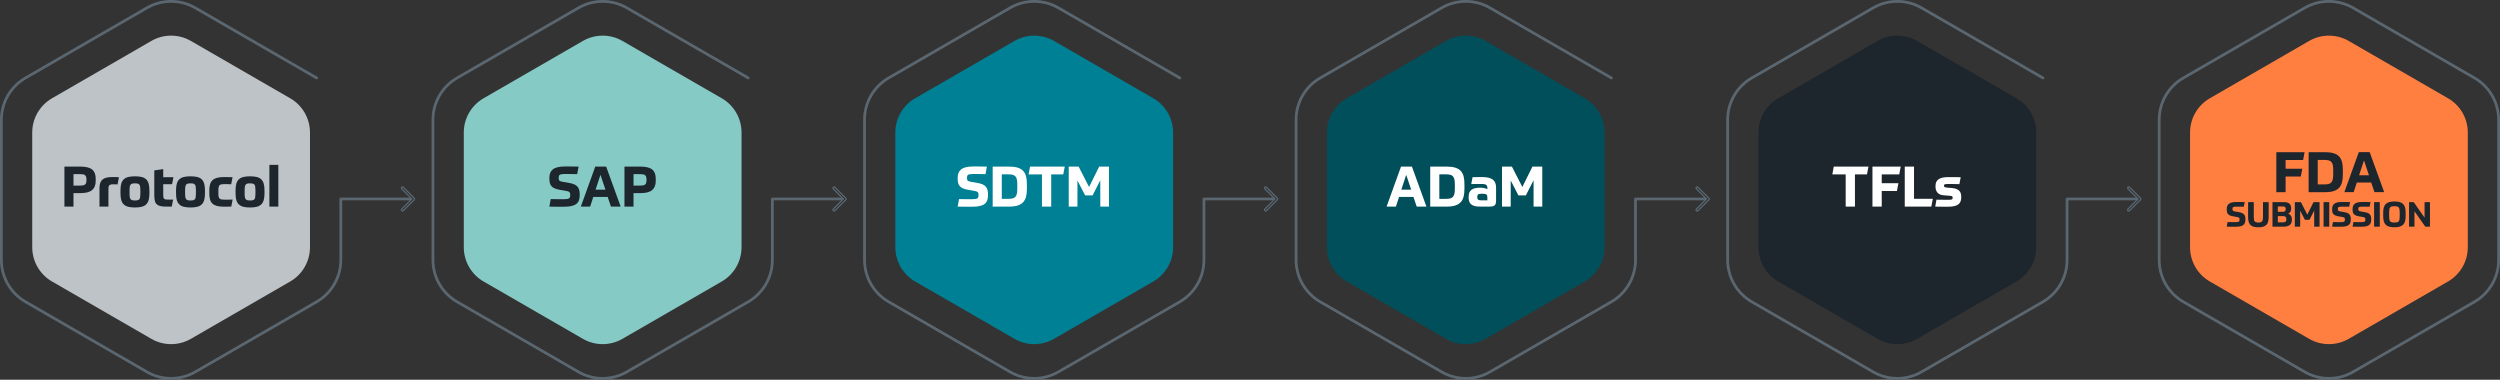 <?xml version="1.0" encoding="UTF-8"?> <svg xmlns="http://www.w3.org/2000/svg" id="a" data-name="Layer 1" viewBox="0 0 1812.14 275.27"><rect x="0" y="0" width="1812.14" height="275.27" fill="#333333" stroke="none"/><defs><style> .b, .c { fill: none; stroke-width: 2px; } .b, .c, .d { stroke: #5b6770; } .b, .d { stroke-miterlimit: 10; } .e { fill: #86cac6; } .f, .d { fill: #1d252d; } .g { fill: #ff7f41; } .h { fill: #fff; } .i { fill: #004f5b; } .j { fill: #008094; } .c { stroke-linecap: round; stroke-linejoin: round; } .k { fill: #bdc3c6; } </style></defs><g><path class="k" d="M224.69,179.22v-83.16c0-10.24-5.46-19.69-14.32-24.81l-72.02-41.58c-8.86-5.12-19.78-5.12-28.65,0l-72.02,41.58c-8.86,5.12-14.32,14.58-14.32,24.81v83.16c0,10.24,5.46,19.69,14.32,24.81l72.02,41.58c8.86,5.12,19.78,5.12,28.65,0l72.02-41.58c8.86-5.12,14.32-14.58,14.32-24.81Z"></path><path class="c" d="M229.53,56.5L141.52,5.69c-10.83-6.25-24.18-6.25-35.01,0L18.5,56.5C7.67,62.76,1,74.31,1,86.82v101.63c0,12.51,6.67,24.06,17.5,30.32l88.01,50.81c10.83,6.25,24.18,6.25,35.01,0l88.01-50.81c10.83-6.25,17.5-17.81,17.5-30.32v-44.23h50.59"></path></g><path class="d" d="M291.77,152.9c-.2,0-.4-.08-.55-.23-.31-.3-.31-.79,0-1.1l7.34-7.35-7.34-7.35c-.31-.3-.31-.79,0-1.1.3-.31.79-.31,1.1,0l7.9,7.9c.31.31.31.79,0,1.1l-7.9,7.9c-.15.15-.35.23-.55.23Z"></path><g><path class="e" d="M537.51,179.22v-83.16c0-10.24-5.46-19.69-14.32-24.81l-72.02-41.58c-8.86-5.12-19.78-5.12-28.65,0l-72.02,41.58c-8.86,5.12-14.32,14.58-14.32,24.81v83.16c0,10.24,5.46,19.69,14.32,24.81l72.02,41.58c8.86,5.12,19.78,5.12,28.65,0l72.02-41.58c8.86-5.12,14.32-14.58,14.32-24.81Z"></path><path class="c" d="M542.35,56.5L454.34,5.69c-10.83-6.25-24.18-6.25-35.01,0l-88.01,50.81c-10.83,6.25-17.5,17.81-17.5,30.32v101.63c0,12.51,6.67,24.06,17.5,30.32l88.01,50.81c10.83,6.25,24.18,6.25,35.01,0l88.01-50.81c10.83-6.25,17.5-17.81,17.5-30.32v-44.23h50.59"></path></g><path class="d" d="M604.59,152.9c-.2,0-.4-.08-.55-.23-.31-.3-.31-.79,0-1.1l7.34-7.35-7.34-7.35c-.31-.3-.31-.79,0-1.1.3-.31.79-.31,1.1,0l7.9,7.9c.31.31.31.79,0,1.1l-7.9,7.9c-.15.15-.35.23-.55.23Z"></path><g><path class="j" d="M850.33,179.22v-83.16c0-10.24-5.46-19.69-14.32-24.81l-72.02-41.58c-8.86-5.12-19.78-5.12-28.65,0l-72.02,41.58c-8.86,5.12-14.32,14.58-14.32,24.81v83.16c0,10.24,5.46,19.69,14.32,24.81l72.02,41.58c8.86,5.12,19.78,5.12,28.65,0l72.02-41.58c8.86-5.12,14.32-14.58,14.32-24.81Z"></path><path class="c" d="M855.18,56.5l-88.01-50.81c-10.83-6.25-24.18-6.25-35.01,0l-88.01,50.81c-10.83,6.25-17.5,17.81-17.5,30.32v101.63c0,12.51,6.67,24.06,17.5,30.32l88.01,50.81c10.83,6.25,24.18,6.25,35.01,0l88.01-50.81c10.83-6.25,17.5-17.81,17.5-30.32v-44.23h50.59"></path></g><path class="d" d="M917.41,152.9c-.2,0-.4-.08-.55-.23-.31-.3-.31-.79,0-1.1l7.34-7.35-7.34-7.35c-.31-.3-.31-.79,0-1.1.3-.31.79-.31,1.1,0l7.9,7.9c.31.31.31.79,0,1.1l-7.9,7.9c-.15.15-.35.23-.55.23Z"></path><g><path class="i" d="M1163.15,179.22v-83.16c0-10.24-5.46-19.69-14.32-24.81l-72.02-41.58c-8.86-5.12-19.78-5.12-28.65,0l-72.02,41.58c-8.86,5.12-14.32,14.58-14.32,24.81v83.16c0,10.24,5.46,19.69,14.32,24.81l72.02,41.58c8.86,5.12,19.78,5.12,28.65,0l72.02-41.58c8.86-5.12,14.32-14.58,14.32-24.81Z"></path><path class="c" d="M1168,56.5l-88.01-50.81c-10.83-6.25-24.18-6.25-35.01,0l-88.01,50.81c-10.83,6.25-17.5,17.81-17.5,30.32v101.63c0,12.51,6.67,24.06,17.5,30.32l88.01,50.81c10.83,6.25,24.18,6.25,35.01,0l88.01-50.81c10.83-6.25,17.5-17.81,17.5-30.32v-44.23h50.59"></path></g><path class="d" d="M1230.23,152.9c-.2,0-.4-.08-.55-.23-.31-.3-.31-.79,0-1.1l7.34-7.35-7.34-7.35c-.31-.3-.31-.79,0-1.1.3-.31.79-.31,1.1,0l7.9,7.9c.31.31.31.79,0,1.1l-7.9,7.9c-.15.15-.35.23-.55.23Z"></path><g><path class="f" d="M1475.97,179.22v-83.16c0-10.24-5.46-19.69-14.32-24.81l-72.02-41.58c-8.86-5.12-19.78-5.12-28.65,0l-72.02,41.58c-8.86,5.12-14.32,14.58-14.32,24.81v83.16c0,10.24,5.46,19.69,14.32,24.81l72.02,41.58c8.86,5.12,19.78,5.12,28.65,0l72.02-41.58c8.86-5.12,14.32-14.58,14.32-24.81Z"></path><path class="c" d="M1480.82,56.5l-88.01-50.81c-10.83-6.25-24.18-6.25-35.01,0l-88.01,50.81c-10.83,6.25-17.5,17.81-17.5,30.32v101.63c0,12.51,6.67,24.06,17.5,30.32l88.01,50.81c10.83,6.25,24.18,6.25,35.01,0l88.01-50.81c10.83-6.25,17.5-17.81,17.5-30.32v-44.23h50.59"></path></g><path class="d" d="M1543.05,152.9c-.2,0-.4-.08-.55-.23-.31-.3-.31-.79,0-1.1l7.34-7.35-7.34-7.35c-.31-.3-.31-.79,0-1.1.3-.31.79-.31,1.1,0l7.9,7.9c.31.31.31.79,0,1.1l-7.9,7.9c-.15.15-.35.23-.55.23Z"></path><g><path class="f" d="M53.26,139.98v9.77h-6.56v-28.99h11.6c3.96,0,6.8.71,8.51,2.12s2.56,3.64,2.56,6.68v1.63c0,2.96-.88,5.16-2.63,6.62-1.75,1.45-4.59,2.18-8.53,2.18h-4.97ZM62.66,130.12c0-.79-.08-1.43-.24-1.93-.16-.5-.43-.9-.79-1.2-.37-.3-.85-.5-1.45-.61-.6-.11-1.34-.16-2.24-.16h-4.68v8.31h4.68c.9,0,1.64-.05,2.24-.16.6-.11,1.08-.31,1.45-.61.37-.3.63-.7.79-1.2.16-.5.24-1.15.24-1.93v-.49Z"></path><path class="f" d="M78.58,149.75h-6.47v-13.39c0-1.52.19-2.8.57-3.83.38-1.03.96-1.86,1.73-2.48.77-.62,1.74-1.07,2.89-1.32,1.15-.26,2.49-.39,4.01-.39h2.3c.75,0,1.61.03,2.59.08l-.98,5.25c-.24-.03-.69-.05-1.34-.06-.65-.01-1.29-.02-1.91-.02-.73,0-1.32.07-1.77.2s-.79.34-1.04.61c-.24.27-.4.63-.47,1.08-.07.45-.1.97-.1,1.57v12.7Z"></path><path class="f" d="M97.84,127.8c1.9,0,3.51.16,4.84.49,1.33.33,2.41.88,3.24,1.67.83.79,1.43,1.83,1.81,3.13.38,1.3.57,2.93.57,4.89v2.24c0,1.93-.19,3.54-.57,4.85-.38,1.3-.98,2.35-1.81,3.13-.83.79-1.91,1.35-3.24,1.69-1.33.34-2.95.51-4.84.51s-3.52-.17-4.85-.51c-1.33-.34-2.42-.9-3.26-1.69s-1.45-1.83-1.83-3.13c-.38-1.3-.57-2.92-.57-4.85v-2.24c0-1.95.19-3.58.57-4.89.38-1.3.99-2.35,1.83-3.13.84-.79,1.93-1.34,3.26-1.67,1.33-.33,2.94-.49,4.85-.49ZM101.75,137.78c0-1.06-.05-1.91-.16-2.54-.11-.64-.31-1.13-.61-1.47-.3-.34-.7-.57-1.2-.69-.5-.12-1.15-.18-1.93-.18s-1.43.06-1.93.18c-.5.12-.9.35-1.2.69-.3.34-.51.83-.63,1.47-.12.64-.18,1.49-.18,2.54v2.6c0,1.06.06,1.91.18,2.57s.33,1.15.63,1.49c.3.34.7.57,1.2.69.5.12,1.15.18,1.93.18s1.43-.06,1.93-.18c.5-.12.9-.35,1.2-.69.3-.34.5-.83.61-1.49.11-.65.16-1.51.16-2.57v-2.6Z"></path><path class="f" d="M118.32,133.54v7.69c0,.71.04,1.28.12,1.73.08.45.24.8.49,1.06.24.26.58.43,1,.53.42.1.98.14,1.69.14h2.06c.39,0,.76,0,1.1-.02.34-.01.58-.02.71-.02l-.98,5.09h-.67c-.31,0-.66,0-1.04.02-.38.01-.75.02-1.12.02h-.88c-1.82,0-3.31-.13-4.48-.39s-2.08-.71-2.75-1.34c-.67-.64-1.12-1.5-1.36-2.59-.24-1.08-.37-2.46-.37-4.11v-17.83l6.47-.94v5.86h7.41l-.98,5.09h-6.43Z"></path><path class="f" d="M138.11,127.8c1.9,0,3.51.16,4.84.49,1.33.33,2.41.88,3.24,1.67.83.79,1.43,1.83,1.81,3.13.38,1.3.57,2.93.57,4.89v2.24c0,1.93-.19,3.54-.57,4.85-.38,1.3-.98,2.35-1.81,3.13-.83.79-1.91,1.35-3.24,1.69-1.33.34-2.95.51-4.84.51s-3.52-.17-4.85-.51c-1.33-.34-2.42-.9-3.26-1.69s-1.45-1.83-1.83-3.13c-.38-1.3-.57-2.92-.57-4.85v-2.24c0-1.95.19-3.58.57-4.89.38-1.3.99-2.35,1.83-3.13.84-.79,1.93-1.34,3.26-1.67,1.33-.33,2.94-.49,4.85-.49ZM142.01,137.78c0-1.06-.05-1.91-.16-2.54-.11-.64-.31-1.13-.61-1.47-.3-.34-.7-.57-1.2-.69-.5-.12-1.15-.18-1.93-.18s-1.43.06-1.93.18c-.5.12-.9.35-1.2.69-.3.34-.51.83-.63,1.47-.12.64-.18,1.49-.18,2.54v2.6c0,1.06.06,1.91.18,2.57s.33,1.15.63,1.49c.3.34.7.57,1.2.69.5.12,1.15.18,1.93.18s1.43-.06,1.93-.18c.5-.12.9-.35,1.2-.69.3-.34.5-.83.61-1.49.11-.65.16-1.51.16-2.57v-2.6Z"></path><path class="f" d="M162.25,128.37h2.54c.96,0,2.22.03,3.77.08l-.98,5.13c-.46-.03-.88-.05-1.26-.06-.38-.01-.76-.03-1.14-.04-.38-.01-.78-.02-1.2-.02h-1.49c-.84,0-1.53.05-2.08.16-.54.11-.97.33-1.28.65-.31.33-.53.79-.65,1.38-.12.6-.18,1.38-.18,2.36v2.16c0,.98.06,1.76.18,2.36s.35,1.06.67,1.38c.33.33.76.54,1.3.65.54.11,1.22.16,2.04.16h3.11c.91,0,1.92-.03,3.03-.08l-.98,5.09c-1.09.03-2.1.05-3.03.06-.94.01-1.7.02-2.3.02-2.01,0-3.68-.18-5.03-.53-1.34-.35-2.43-.91-3.26-1.67-.83-.76-1.42-1.75-1.77-2.97-.35-1.22-.53-2.71-.53-4.48v-2.16c0-1.74.18-3.22.55-4.44.37-1.22.97-2.22,1.81-2.99.84-.77,1.93-1.34,3.26-1.69,1.33-.35,2.96-.53,4.89-.53Z"></path><path class="f" d="M181.26,127.8c1.9,0,3.51.16,4.84.49,1.33.33,2.41.88,3.24,1.67.83.79,1.43,1.83,1.81,3.13.38,1.3.57,2.93.57,4.89v2.24c0,1.93-.19,3.54-.57,4.85-.38,1.3-.98,2.35-1.81,3.13-.83.79-1.91,1.35-3.24,1.69-1.33.34-2.95.51-4.84.51s-3.52-.17-4.85-.51c-1.33-.34-2.42-.9-3.26-1.69s-1.45-1.83-1.83-3.13c-.38-1.3-.57-2.92-.57-4.85v-2.24c0-1.95.19-3.58.57-4.89.38-1.3.99-2.35,1.83-3.13.84-.79,1.93-1.34,3.26-1.67,1.33-.33,2.94-.49,4.85-.49ZM185.17,137.78c0-1.06-.05-1.91-.16-2.54-.11-.64-.31-1.13-.61-1.47-.3-.34-.7-.57-1.2-.69-.5-.12-1.15-.18-1.93-.18s-1.43.06-1.93.18c-.5.12-.9.35-1.2.69-.3.34-.51.83-.63,1.47-.12.64-.18,1.49-.18,2.54v2.6c0,1.06.06,1.91.18,2.57s.33,1.15.63,1.49c.3.34.7.57,1.2.69.5.12,1.15.18,1.93.18s1.43-.06,1.93-.18c.5-.12.9-.35,1.2-.69.3-.34.5-.83.61-1.49.11-.65.16-1.51.16-2.57v-2.6Z"></path><path class="f" d="M195.27,119.5h6.47v30.25h-6.47v-30.25Z"></path></g><g><path class="f" d="M412.8,132.65c1.41.24,2.59.58,3.54,1.02.95.43,1.71.98,2.28,1.65.57.67.98,1.45,1.22,2.36.24.91.37,1.96.37,3.16v.61c0,1.47-.19,2.72-.57,3.77-.38,1.05-1.02,1.91-1.91,2.61-.9.69-2.08,1.2-3.54,1.53-1.47.33-3.27.49-5.42.49h-4.21c-.83,0-1.76,0-2.81-.02-1.05-.01-2.23-.04-3.56-.06l1.02-5.46c2.14.05,3.97.08,5.48.08h4.17c.9,0,1.63-.05,2.22-.14.58-.09,1.04-.25,1.38-.47.34-.22.57-.51.69-.88s.18-.83.18-1.4c0-.52-.03-.95-.1-1.3-.07-.35-.22-.64-.45-.88-.23-.23-.54-.42-.94-.57-.39-.15-.92-.28-1.57-.39l-4.27-.73c-1.57-.27-2.86-.62-3.87-1.04-1-.42-1.8-.96-2.38-1.61-.58-.65-.98-1.42-1.2-2.32s-.33-1.94-.33-3.13v-.65c0-1.3.19-2.46.57-3.46.38-1,1-1.86,1.87-2.57.87-.71,2-1.24,3.4-1.61,1.4-.37,3.1-.55,5.11-.55h4.42c.8,0,1.67,0,2.61.02.94.01,2,.04,3.2.06l-1.02,5.46c-2.12-.05-3.92-.08-5.39-.08h-3.93c-.81,0-1.49.05-2.04.14-.54.1-.96.24-1.26.45-.3.2-.51.48-.63.83-.12.35-.18.79-.18,1.3,0,.46.03.86.1,1.18.07.33.2.6.41.81.2.22.49.4.88.55.38.15.88.28,1.51.39l4.97.86Z"></path><path class="f" d="M440.48,142.74h-10.42l-2.28,7h-6.76l10.46-28.99h7.9l10.5,28.99h-7.04l-2.36-7ZM431.69,137.49h7.17l-3.62-10.79-3.54,10.79Z"></path><path class="f" d="M459.21,139.98v9.77h-6.56v-28.99h11.6c3.96,0,6.8.71,8.51,2.12s2.56,3.64,2.56,6.68v1.63c0,2.96-.88,5.16-2.63,6.62-1.75,1.45-4.59,2.18-8.53,2.18h-4.97ZM468.62,130.12c0-.79-.08-1.43-.24-1.93-.16-.5-.43-.9-.79-1.2-.37-.3-.85-.5-1.45-.61-.6-.11-1.34-.16-2.24-.16h-4.68v8.31h4.68c.9,0,1.64-.05,2.24-.16.6-.11,1.08-.31,1.45-.61.37-.3.63-.7.79-1.2.16-.5.24-1.15.24-1.93v-.49Z"></path></g><g><path class="h" d="M708.76,132.65c1.41.24,2.59.58,3.54,1.02.95.43,1.71.98,2.28,1.65.57.67.98,1.45,1.22,2.36.24.91.37,1.96.37,3.16v.61c0,1.47-.19,2.72-.57,3.77-.38,1.05-1.02,1.91-1.91,2.61-.9.69-2.08,1.2-3.54,1.53-1.47.33-3.27.49-5.42.49h-4.21c-.83,0-1.76,0-2.81-.02-1.05-.01-2.23-.04-3.56-.06l1.02-5.46c2.14.05,3.97.08,5.48.08h4.17c.9,0,1.63-.05,2.22-.14.58-.09,1.04-.25,1.38-.47.34-.22.57-.51.69-.88s.18-.83.18-1.4c0-.52-.03-.95-.1-1.3-.07-.35-.22-.64-.45-.88-.23-.23-.54-.42-.94-.57-.39-.15-.92-.28-1.57-.39l-4.27-.73c-1.57-.27-2.86-.62-3.87-1.04-1-.42-1.8-.96-2.38-1.61-.58-.65-.98-1.42-1.2-2.32s-.33-1.94-.33-3.13v-.65c0-1.3.19-2.46.57-3.46.38-1,1-1.86,1.87-2.57.87-.71,2-1.24,3.4-1.61,1.4-.37,3.1-.55,5.11-.55h4.42c.8,0,1.67,0,2.61.02.94.01,2,.04,3.2.06l-1.02,5.46c-2.12-.05-3.92-.08-5.39-.08h-3.93c-.81,0-1.49.05-2.04.14-.54.1-.96.24-1.26.45-.3.2-.51.48-.63.83-.12.35-.18.79-.18,1.3,0,.46.03.86.1,1.18.07.33.2.6.41.81.2.22.49.4.88.55.38.15.88.28,1.51.39l4.97.86Z"></path><path class="h" d="M719.55,120.76h11.97c2.5,0,4.57.26,6.23.79,1.66.53,2.97,1.32,3.95,2.38s1.66,2.38,2.06,3.97c.39,1.59.59,3.45.59,5.6v3.46c0,2.09-.2,3.93-.59,5.52-.39,1.59-1.08,2.92-2.06,4.01s-2.28,1.9-3.91,2.44c-1.63.54-3.68.81-6.15.81h-12.09v-28.99ZM726.15,144.13h4.85c1.19,0,2.2-.1,3.01-.31.81-.2,1.47-.57,1.97-1.1.5-.53.86-1.26,1.08-2.2s.33-2.14.33-3.6v-3.38c0-1.47-.11-2.66-.33-3.58-.22-.92-.58-1.65-1.08-2.18-.5-.53-1.16-.9-1.97-1.1-.81-.2-1.82-.31-3.01-.31h-4.85v17.75Z"></path><path class="h" d="M771.79,120.76l-1.1,5.66h-8.71v23.33h-6.72v-23.33h-9.69l1.06-5.66h25.16Z"></path><path class="h" d="M786.57,141.64l-5.58-10.79v18.89h-6.31v-28.99h7.17l7.57,14.78,7.33-14.78h7.12v28.99h-6.31v-19.09l-5.58,10.99h-5.42Z"></path></g><g><path class="h" d="M1024.54,142.74h-10.42l-2.28,7h-6.76l10.46-28.99h7.9l10.5,28.99h-7.04l-2.36-7ZM1015.74,137.49h7.17l-3.62-10.79-3.54,10.79Z"></path><path class="h" d="M1036.71,120.76h11.97c2.5,0,4.57.26,6.23.79,1.66.53,2.97,1.32,3.95,2.38.98,1.06,1.66,2.38,2.06,3.97.39,1.59.59,3.45.59,5.6v3.46c0,2.09-.2,3.93-.59,5.52-.39,1.59-1.08,2.92-2.06,4.01-.98,1.09-2.28,1.9-3.91,2.44-1.63.54-3.68.81-6.15.81h-12.09v-28.99ZM1043.31,144.13h4.85c1.19,0,2.2-.1,3.01-.31.81-.2,1.47-.57,1.97-1.1.5-.53.86-1.26,1.08-2.2.22-.94.33-2.14.33-3.6v-3.38c0-1.47-.11-2.66-.33-3.58-.22-.92-.58-1.65-1.08-2.18-.5-.53-1.16-.9-1.97-1.1-.81-.2-1.82-.31-3.01-.31h-4.85v17.75Z"></path><path class="h" d="M1084.43,145.55c0,.79-.08,1.45-.24,2-.16.54-.43.98-.79,1.3-.37.33-.85.56-1.45.69-.6.14-1.32.2-2.16.2h-7.21c-1.52,0-2.79-.14-3.81-.43s-1.84-.71-2.46-1.26c-.62-.56-1.07-1.23-1.34-2.02-.27-.79-.41-1.68-.41-2.69v-.85c0-2.25.68-3.89,2.04-4.91s3.43-1.53,6.23-1.53c1.36,0,2.45.11,3.28.33.83.22,1.51.48,2.06.77v-.45c0-.57-.05-1.06-.14-1.47s-.29-.75-.57-1.04-.69-.5-1.22-.63-1.24-.2-2.14-.2h-3.6c-.69,0-1.39,0-2.1.02-.71.01-1.36.03-1.95.06l.94-5.01c.79-.03,1.78-.05,2.97-.06,1.19-.01,2.58-.02,4.15-.02,3.39,0,5.9.59,7.51,1.77,1.61,1.18,2.42,3.16,2.42,5.92v9.49ZM1070.79,142.99c0,.79.22,1.36.65,1.71.43.35,1.22.53,2.36.53h4.32v-2.36c0-.84-.22-1.46-.67-1.85-.45-.39-1.39-.59-2.83-.59h-.57c-1.28,0-2.14.17-2.59.51-.45.34-.67.93-.67,1.77v.29Z"></path><path class="h" d="M1100.63,141.64l-5.58-10.79v18.89h-6.31v-28.99h7.17l7.57,14.78,7.33-14.78h7.12v28.99h-6.31v-19.09l-5.58,10.99h-5.42Z"></path></g><g><path class="h" d="M1354.38,120.76l-1.1,5.66h-8.71v23.33h-6.72v-23.33h-9.69l1.06-5.66h25.16Z"></path><path class="h" d="M1363.98,149.75h-6.72v-28.99h20.48l-1.06,5.66h-12.7v6.35h12.09l-1.06,5.66h-11.03v11.32Z"></path><path class="h" d="M1387.39,120.76v23.33h13.64l-1.1,5.66h-19.26v-28.99h6.72Z"></path><path class="h" d="M1409.1,134.6c0,.43.13.75.41.96.27.2.88.35,1.83.43l3.75.33c1.25.11,2.29.34,3.13.69.84.35,1.51.8,2.02,1.34.5.54.86,1.17,1.06,1.89.2.72.31,1.5.31,2.34v.69c0,2.25-.75,3.91-2.24,4.97-1.49,1.06-3.84,1.59-7.04,1.59h-4.21c-.88,0-1.79,0-2.71-.02-.92-.01-1.81-.04-2.65-.06l.9-5.01c1.36.03,2.85.05,4.48.06s3.09.02,4.4.02c1.14,0,1.91-.09,2.3-.28.39-.19.59-.58.59-1.18,0-.46-.14-.81-.41-1.04-.27-.23-.88-.37-1.83-.43l-3.99-.29c-2.25-.16-3.85-.81-4.8-1.95-.95-1.14-1.42-2.54-1.42-4.19v-.77c0-1,.16-1.89.49-2.67.33-.77.85-1.43,1.57-1.97.72-.54,1.66-.96,2.83-1.24s2.59-.43,4.28-.43h3.54c.71,0,1.51,0,2.42.02s1.95.03,3.12.06l-.94,5.01c-1.25-.03-2.33-.05-3.24-.06-.91-.01-1.7-.02-2.38-.02h-2.93c-.98,0-1.66.07-2.04.2s-.57.47-.57,1.02Z"></path></g><g><path class="g" d="M1788.8,179.22v-83.16c0-10.24-5.46-19.69-14.32-24.81l-72.02-41.58c-8.86-5.12-19.78-5.12-28.65,0l-72.02,41.58c-8.86,5.12-14.32,14.58-14.32,24.81v83.16c0,10.24,5.46,19.69,14.32,24.81l72.02,41.58c8.86,5.12,19.78,5.12,28.65,0l72.02-41.58c8.86-5.12,14.32-14.58,14.32-24.81Z"></path><path class="b" d="M1811.14,188.45v-101.63c0-12.51-6.67-24.06-17.5-30.32l-88.01-50.81c-10.83-6.25-24.18-6.25-35.01,0l-88.01,50.81c-10.83,6.25-17.5,17.81-17.5,30.32v101.63c0,12.51,6.67,24.06,17.5,30.32l88.01,50.81c10.83,6.25,24.18,6.25,35.01,0l88.01-50.81c10.83-6.25,17.5-17.81,17.5-30.32Z"></path></g><g><path class="f" d="M1656.73,139.3h-6.72v-28.99h20.48l-1.06,5.66h-12.7v6.35h12.09l-1.06,5.66h-11.03v11.32Z"></path><path class="f" d="M1673.43,110.31h11.97c2.5,0,4.57.26,6.23.79s2.97,1.32,3.95,2.38,1.66,2.38,2.06,3.97.59,3.45.59,5.6v3.46c0,2.09-.2,3.93-.59,5.52s-1.08,2.92-2.06,4.01-2.28,1.9-3.91,2.44c-1.63.54-3.68.81-6.15.81h-12.09v-28.99ZM1680.02,133.68h4.84c1.19,0,2.2-.1,3.01-.31.81-.2,1.47-.57,1.97-1.1.5-.53.86-1.26,1.08-2.2s.33-2.14.33-3.6v-3.38c0-1.47-.11-2.66-.33-3.58-.22-.92-.58-1.65-1.08-2.18-.5-.53-1.16-.9-1.97-1.1-.81-.2-1.82-.31-3.01-.31h-4.84v17.75Z"></path><path class="f" d="M1718.78,132.29h-10.42l-2.28,7h-6.76l10.46-28.99h7.9l10.5,28.99h-7.04l-2.36-7ZM1709.99,127.04h7.17l-3.62-10.79-3.54,10.79Z"></path><path class="f" d="M1623.05,153.8c.87.15,1.59.36,2.17.62s1.05.6,1.4,1.01c.35.41.6.89.75,1.45.15.56.22,1.2.22,1.94v.38c0,.9-.12,1.67-.35,2.31s-.62,1.17-1.17,1.6c-.55.42-1.28.74-2.18.94-.9.2-2.01.3-3.32.3h-2.59c-.51,0-1.08,0-1.72-.01-.64,0-1.37-.02-2.19-.04l.62-3.35c1.32.03,2.44.05,3.36.05h2.56c.55,0,1-.03,1.36-.09.36-.06.64-.15.85-.29.21-.13.35-.31.43-.54.07-.22.11-.51.11-.86,0-.32-.02-.58-.06-.8-.04-.22-.13-.4-.28-.54s-.33-.26-.58-.35c-.24-.09-.56-.17-.96-.24l-2.62-.45c-.97-.17-1.76-.38-2.38-.64-.62-.26-1.1-.59-1.46-.99-.36-.4-.6-.88-.74-1.42-.13-.55-.2-1.19-.2-1.92v-.4c0-.8.12-1.51.35-2.12.23-.62.62-1.14,1.15-1.58.53-.43,1.23-.76,2.09-.99.86-.22,1.9-.34,3.14-.34h2.71c.49,0,1.03,0,1.6.01.57,0,1.23.02,1.96.04l-.62,3.35c-1.3-.03-2.4-.05-3.31-.05h-2.41c-.5,0-.92.03-1.25.09-.33.06-.59.15-.78.27s-.31.3-.39.51c-.07.22-.11.48-.11.8,0,.28.02.53.06.73.04.2.12.37.25.5.12.13.3.25.54.34.23.09.54.17.92.24l3.05.53Z"></path><path class="f" d="M1629.55,146.5h4.12v10.75c0,.78.04,1.44.14,1.96.09.53.26.94.51,1.25.25.31.59.53,1.01.65.43.12.98.19,1.66.19s1.22-.06,1.65-.19.78-.34,1.03-.65c.25-.31.42-.72.53-1.25.1-.52.15-1.18.15-1.96v-10.75h4.1v10.72c0,1.3-.12,2.42-.35,3.36-.23.94-.64,1.72-1.21,2.34-.58.62-1.34,1.08-2.29,1.38s-2.15.45-3.6.45-2.65-.15-3.6-.45c-.95-.3-1.71-.76-2.29-1.38-.58-.62-.98-1.4-1.21-2.34-.23-.94-.35-2.06-.35-3.36v-10.72Z"></path><path class="f" d="M1647.22,146.5h8.17c1.87,0,3.23.37,4.09,1.1.86.73,1.29,1.84,1.29,3.33v.28c0,1.83-.73,3.06-2.2,3.67.85.28,1.51.76,1.99,1.42.48.67.71,1.55.71,2.65v.45c0,1.72-.52,2.96-1.56,3.74-1.04.77-2.55,1.16-4.54,1.16h-7.95v-17.8ZM1651.1,149.65v3.88h3.47c.82,0,1.39-.15,1.73-.45.33-.3.5-.78.5-1.43v-.3c0-.6-.15-1.03-.46-1.3s-.84-.4-1.59-.4h-3.65ZM1651.1,161.15h3.77c.88,0,1.5-.15,1.86-.44.36-.29.54-.83.54-1.61v-.33c0-.8-.19-1.35-.56-1.66s-1.02-.46-1.94-.46h-3.67v4.5Z"></path><path class="f" d="M1670.72,159.32l-3.42-6.62v11.6h-3.88v-17.8h4.4l4.65,9.08,4.5-9.08h4.38v17.8h-3.88v-11.72l-3.42,6.75h-3.33Z"></path><path class="f" d="M1688.37,146.5v17.8h-4.12v-17.8h4.12Z"></path><path class="f" d="M1699.45,153.8c.87.15,1.59.36,2.17.62s1.05.6,1.4,1.01.6.89.75,1.45.22,1.2.22,1.94v.38c0,.9-.12,1.67-.35,2.31-.23.64-.62,1.17-1.18,1.6-.55.42-1.27.74-2.17.94-.9.2-2.01.3-3.33.3h-2.59c-.51,0-1.08,0-1.73-.01-.64,0-1.37-.02-2.19-.04l.62-3.35c1.32.03,2.44.05,3.36.05h2.56c.55,0,1-.03,1.36-.09.36-.06.64-.15.85-.29.21-.13.35-.31.42-.54.08-.22.11-.51.11-.86,0-.32-.02-.58-.06-.8-.04-.22-.13-.4-.28-.54s-.33-.26-.57-.35c-.24-.09-.56-.17-.96-.24l-2.62-.45c-.97-.17-1.76-.38-2.38-.64-.62-.26-1.1-.59-1.46-.99-.36-.4-.6-.88-.74-1.42s-.2-1.19-.2-1.92v-.4c0-.8.12-1.51.35-2.12.23-.62.62-1.14,1.15-1.58.53-.43,1.23-.76,2.09-.99.86-.22,1.9-.34,3.14-.34h2.71c.49,0,1.03,0,1.6.01.58,0,1.23.02,1.96.04l-.62,3.35c-1.3-.03-2.4-.05-3.31-.05h-2.41c-.5,0-.92.03-1.25.09-.33.06-.59.15-.78.27s-.31.3-.39.51c-.08.22-.11.48-.11.8,0,.28.02.53.06.73.04.2.12.37.25.5.12.13.3.25.54.34.23.09.54.17.93.24l3.05.53Z"></path><path class="f" d="M1714.25,153.8c.87.15,1.59.36,2.17.62s1.05.6,1.4,1.01c.35.41.6.89.75,1.45.15.56.22,1.2.22,1.94v.38c0,.9-.12,1.67-.35,2.31s-.62,1.17-1.17,1.6c-.55.42-1.28.74-2.18.94-.9.2-2.01.3-3.32.3h-2.59c-.51,0-1.08,0-1.72-.01-.64,0-1.37-.02-2.19-.04l.62-3.35c1.32.03,2.44.05,3.36.05h2.56c.55,0,1-.03,1.36-.09.36-.06.64-.15.85-.29.21-.13.35-.31.43-.54.07-.22.11-.51.11-.86,0-.32-.02-.58-.06-.8-.04-.22-.13-.4-.28-.54s-.33-.26-.58-.35c-.24-.09-.56-.17-.96-.24l-2.62-.45c-.97-.17-1.76-.38-2.38-.64-.62-.26-1.1-.59-1.46-.99-.36-.4-.6-.88-.74-1.42-.13-.55-.2-1.19-.2-1.92v-.4c0-.8.12-1.51.35-2.12.23-.62.62-1.14,1.15-1.58.53-.43,1.23-.76,2.09-.99.86-.22,1.9-.34,3.14-.34h2.71c.49,0,1.03,0,1.6.01.57,0,1.23.02,1.96.04l-.62,3.35c-1.3-.03-2.4-.05-3.31-.05h-2.41c-.5,0-.92.03-1.25.09-.33.06-.59.15-.78.27s-.31.3-.39.51c-.07.22-.11.48-.11.8,0,.28.02.53.06.73.04.2.12.37.25.5.12.13.3.25.54.34.23.09.54.17.92.24l3.05.53Z"></path><path class="f" d="M1725,146.5v17.8h-4.12v-17.8h4.12Z"></path><path class="f" d="M1735.62,164.75c-1.57,0-2.87-.16-3.91-.48-1.04-.32-1.88-.8-2.5-1.46s-1.07-1.5-1.33-2.51c-.26-1.02-.39-2.22-.39-3.62v-2.6c0-1.35.12-2.53.38-3.54.25-1.01.69-1.85,1.31-2.51.62-.67,1.46-1.17,2.5-1.5,1.04-.33,2.35-.5,3.94-.5s2.87.16,3.9.48c1.03.32,1.86.8,2.49,1.46.62.66,1.07,1.49,1.33,2.5.26,1.01.39,2.21.39,3.61v2.6c0,1.37-.12,2.55-.38,3.56-.25,1.01-.68,1.85-1.3,2.51s-1.45,1.17-2.49,1.5c-1.04.33-2.35.5-3.94.5ZM1735.62,161.3c.78,0,1.42-.06,1.91-.17s.88-.35,1.16-.69.48-.82.59-1.42.16-1.4.16-2.39v-2.48c0-.97-.05-1.76-.16-2.38-.11-.62-.3-1.09-.59-1.42-.28-.33-.67-.56-1.16-.69s-1.13-.19-1.91-.19-1.43.06-1.93.17c-.5.12-.89.35-1.17.69-.28.34-.48.82-.59,1.43-.11.61-.16,1.4-.16,2.39v2.48c0,.97.05,1.75.16,2.36.11.61.3,1.08.59,1.42.28.34.67.58,1.17.7s1.14.19,1.93.19Z"></path><path class="f" d="M1749.57,146.5l7.9,11.27v-11.27h3.9v17.8h-3.4l-7.83-11.17v11.17h-3.92v-17.8h3.35Z"></path></g></svg> 